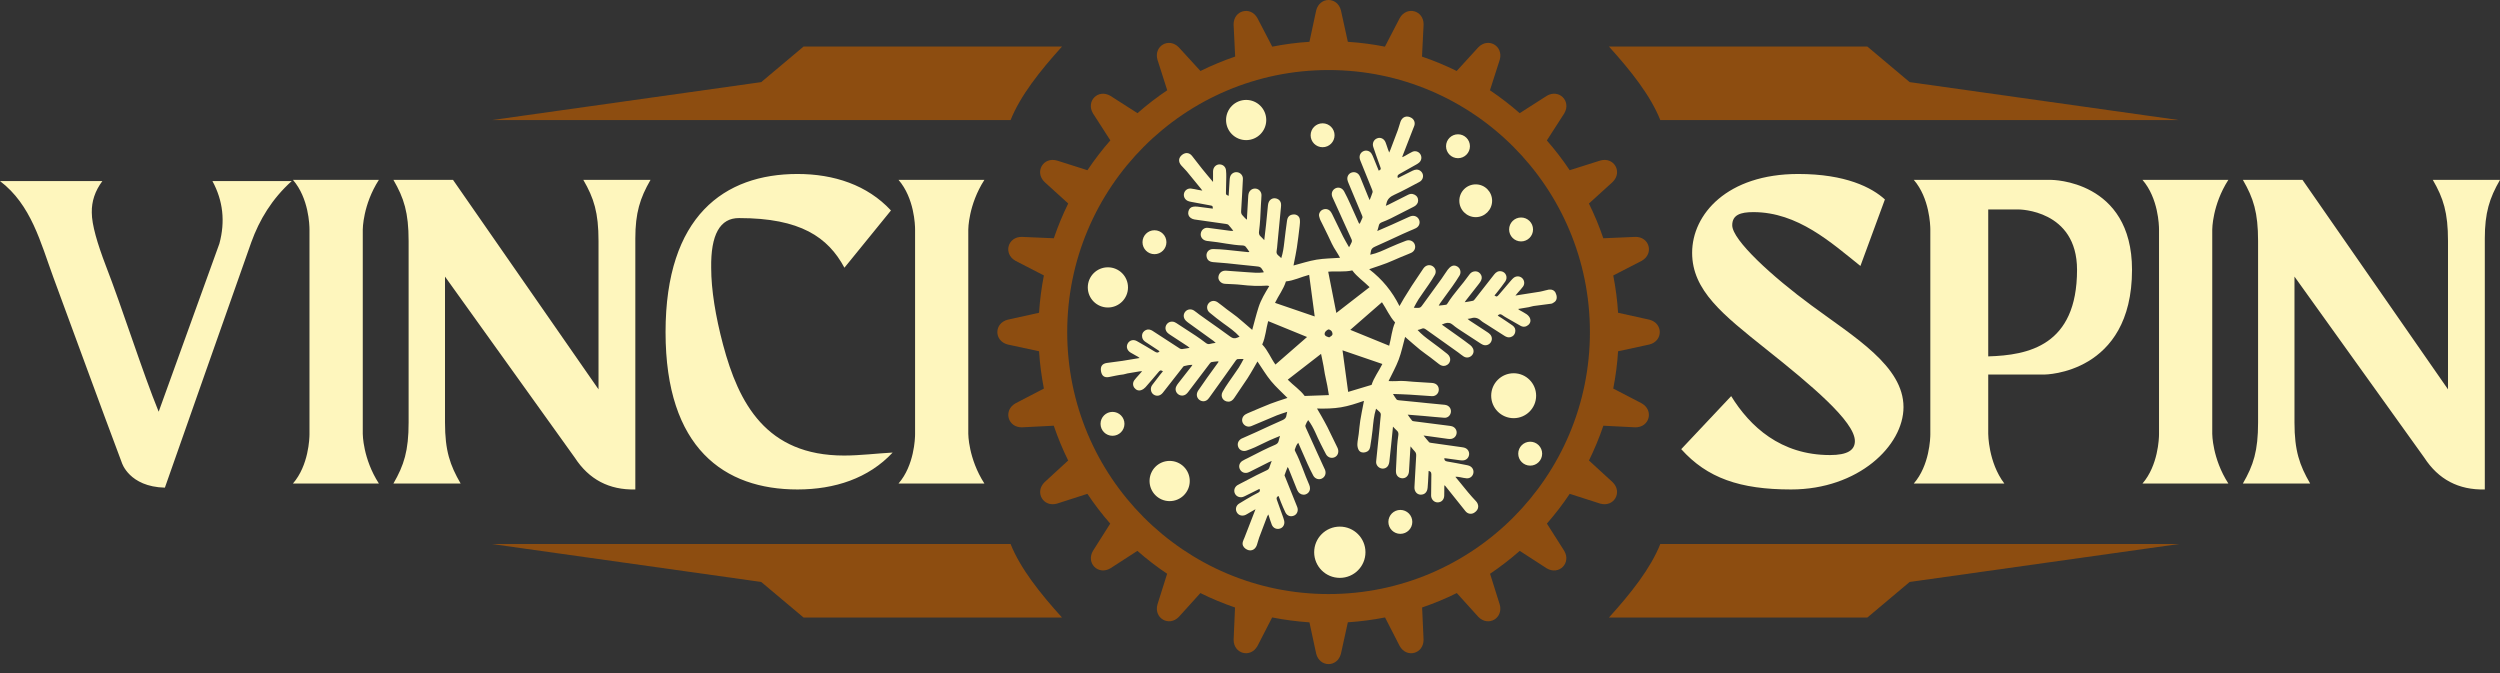 <svg width="130" height="35" viewBox="0 0 130 35" fill="none" xmlns="http://www.w3.org/2000/svg">
<rect x="0" y="0" width="130" height="35" fill="#333333" stroke="none"/>
<path d="M11.046 9.415C11.599 10.434 11.72 11.517 11.408 12.669L8.251 21.409C7.425 19.393 6.356 16.009 5.497 13.802C5.061 12.658 4.773 11.689 4.773 11.049C4.762 10.47 4.942 9.928 5.323 9.415H0C1.627 10.65 2.11 12.614 2.773 14.419C3.958 17.621 5.146 20.9 6.334 24.057C6.334 24.057 6.707 25.311 8.574 25.358C8.574 25.358 12.651 13.755 13.069 12.592C13.491 11.426 14.14 10.343 15.171 9.415H11.046ZM18.864 11.933C18.864 11.933 18.864 10.656 19.701 9.354H15.234C16.06 10.31 16.093 11.714 16.093 11.933V22.583C16.093 22.785 16.052 24.201 15.234 25.142H19.701C18.864 23.843 18.864 22.561 18.864 22.561V11.933ZM30.333 9.354C30.883 10.302 31.123 11.052 31.123 12.531V20.246L23.557 9.354H20.458C21.007 10.302 21.248 11.052 21.248 12.531V21.968C21.248 23.445 21.007 24.192 20.458 25.142H23.952C23.402 24.192 23.14 23.445 23.14 21.968V14.383L29.888 23.796C30.626 24.934 31.678 25.485 33.037 25.452V12.398C33.037 11.077 33.278 10.302 33.827 9.354H30.333ZM43.89 23.688C39.841 23.688 38.413 20.974 37.601 17.931C37.208 16.455 36.982 15.062 36.982 13.938C36.954 12.201 37.438 11.332 38.435 11.34C41.623 11.34 43.056 12.334 43.91 13.921L46.33 10.944C45.1 9.618 43.36 9.047 41.468 9.047C37.667 9.047 34.609 11.232 34.609 17.272C34.609 23.314 37.667 25.452 41.468 25.452C43.404 25.452 45.164 24.876 46.418 23.533C45.584 23.578 44.725 23.688 43.89 23.688ZM50.351 11.933C50.351 11.933 50.351 10.656 51.188 9.354H46.724C47.548 10.31 47.584 11.714 47.584 11.933V22.583C47.584 22.785 47.542 24.201 46.724 25.142H51.188C50.351 23.843 50.351 22.561 50.351 22.561V11.933Z" fill="#FEF6BD"/>
<path d="M94.192 15.879C92.165 14.389 90.076 12.484 90.076 11.714C90.076 11.166 90.518 11.03 91.176 11.03C93.485 11.03 95.222 12.617 96.742 13.83L98.015 10.371C97.336 9.751 95.974 9.047 93.51 9.047C89.814 9.047 87.991 11.141 87.991 13.146C87.991 15.109 89.596 16.366 91.836 18.155C94.176 20.016 96.454 21.924 96.454 22.935C96.454 23.4 96.082 23.663 95.159 23.663C92.585 23.663 90.988 22.165 90.021 20.598L87.424 23.356C88.767 24.854 90.471 25.452 93.137 25.452C96.631 25.452 98.982 23.179 98.982 21.171C98.982 19.033 96.432 17.535 94.192 15.879ZM106.664 9.354H99.518C100.336 10.299 100.374 11.714 100.377 11.911V22.583C100.377 22.785 100.336 24.201 99.518 25.142H104.225C103.388 24.037 103.388 22.561 103.388 22.561V19.476H106.316C106.316 19.476 110.865 19.454 110.865 14.029C110.865 9.354 106.664 9.354 106.664 9.354ZM103.388 18.532V10.892H104.973C104.973 10.892 108.006 10.897 108.006 14.029C108.006 17.983 105.462 18.471 103.388 18.532ZM115.037 11.933C115.037 11.933 115.037 10.656 115.874 9.354H111.41C112.233 10.31 112.269 11.714 112.269 11.933V22.583C112.269 22.785 112.225 24.201 111.41 25.142H115.874C115.037 23.843 115.037 22.561 115.037 22.561V11.933ZM126.506 9.354C127.055 10.302 127.296 11.052 127.296 12.531V20.246L119.73 9.354H116.63C117.18 10.302 117.42 11.052 117.42 12.531V21.968C117.42 23.445 117.18 24.192 116.63 25.142H120.127C119.578 24.192 119.313 23.445 119.313 21.968V14.383L126.061 23.796C126.798 24.934 127.851 25.485 129.21 25.452V12.398C129.21 11.077 129.45 10.302 130 9.354H126.506Z" fill="#FEF6BD"/>
<path fill-rule="evenodd" clip-rule="evenodd" d="M52.55 6.245H25.573L39.584 4.27L41.786 2.42H55.224C54.072 3.694 53.061 4.971 52.55 6.245Z" fill="#8D4D10"/>
<path fill-rule="evenodd" clip-rule="evenodd" d="M52.55 28.288H25.573L39.584 30.262L41.786 32.112H55.224C54.072 30.839 53.061 29.562 52.55 28.288Z" fill="#8D4D10"/>
<path fill-rule="evenodd" clip-rule="evenodd" d="M86.336 6.245H113.313L99.302 4.27L97.101 2.42H83.665C84.817 3.694 85.828 4.971 86.336 6.245Z" fill="#8D4D10"/>
<path fill-rule="evenodd" clip-rule="evenodd" d="M86.336 28.288H113.313L99.302 30.262L97.101 32.112H83.665C84.817 30.839 85.828 29.562 86.336 28.288Z" fill="#8D4D10"/>
<path d="M70.088 2.174C70.746 2.218 71.389 2.301 72.016 2.426L72.784 0.944C73.149 0.296 74.036 0.534 74.027 1.277L73.944 2.944C74.566 3.154 75.168 3.406 75.748 3.691L76.873 2.459C77.392 1.93 78.185 2.39 77.988 3.104L77.477 4.694C78.019 5.059 78.535 5.455 79.024 5.885L80.43 4.985C81.068 4.605 81.718 5.256 81.342 5.896L80.436 7.303C80.864 7.793 81.262 8.308 81.624 8.851L83.218 8.347C83.927 8.147 84.389 8.942 83.858 9.463L82.624 10.584C82.911 11.166 83.162 11.769 83.372 12.39L85.038 12.318C85.778 12.309 86.016 13.196 85.372 13.561L83.889 14.325C84.013 14.957 84.099 15.605 84.14 16.264L85.77 16.624C86.488 16.809 86.488 17.729 85.77 17.914L84.14 18.266C84.099 18.925 84.013 19.57 83.889 20.205L85.369 20.974C86.013 21.34 85.778 22.229 85.035 22.221L83.375 22.137C83.162 22.761 82.914 23.362 82.626 23.946L83.858 25.076C84.386 25.594 83.927 26.388 83.215 26.189L81.626 25.679C81.264 26.22 80.867 26.737 80.439 27.227L81.339 28.643C81.715 29.279 81.068 29.93 80.43 29.554L79.027 28.645C78.538 29.075 78.022 29.471 77.483 29.836L77.986 31.434C78.185 32.148 77.389 32.608 76.873 32.077L75.754 30.839C75.174 31.127 74.571 31.376 73.95 31.589L74.025 33.259C74.033 34.001 73.146 34.239 72.784 33.594L72.022 32.107C71.392 32.231 70.746 32.317 70.088 32.359L69.729 33.993C69.544 34.713 68.627 34.713 68.442 33.993L68.091 32.362C67.434 32.317 66.784 32.231 66.152 32.107L65.389 33.591C65.028 34.239 64.141 34.001 64.149 33.259L64.221 31.589C63.602 31.379 63 31.127 62.42 30.839L61.301 32.077C60.785 32.608 59.989 32.146 60.188 31.431L60.691 29.836C60.149 29.473 59.633 29.075 59.144 28.645L57.743 29.551C57.108 29.93 56.459 29.279 56.837 28.64L57.732 27.227C57.304 26.74 56.907 26.222 56.545 25.679L54.959 26.189C54.246 26.388 53.788 25.594 54.318 25.073L55.545 23.946C55.257 23.364 55.009 22.761 54.796 22.137L53.139 22.221C52.398 22.229 52.161 21.34 52.804 20.974L54.282 20.205C54.158 19.57 54.072 18.922 54.031 18.266L52.401 17.914C51.683 17.729 51.683 16.809 52.401 16.624L54.031 16.264C54.072 15.605 54.158 14.957 54.282 14.323L52.804 13.561C52.158 13.198 52.396 12.309 53.136 12.318L54.799 12.39C55.009 11.769 55.26 11.166 55.547 10.581L54.315 9.463C53.785 8.945 54.244 8.147 54.959 8.347L56.547 8.851C56.912 8.308 57.307 7.79 57.738 7.3L56.835 5.896C56.456 5.256 57.105 4.608 57.743 4.985L59.15 5.885C59.638 5.455 60.155 5.057 60.696 4.694L60.188 3.104C59.986 2.39 60.782 1.93 61.298 2.462L62.423 3.691C63.006 3.403 63.608 3.154 64.229 2.941L64.147 1.279C64.138 0.537 65.025 0.296 65.387 0.944L66.157 2.426C66.787 2.301 67.434 2.215 68.091 2.174L68.442 0.54C68.627 -0.18 69.544 -0.18 69.729 0.54L70.088 2.174ZM78.696 7.632C76.237 5.167 72.84 3.642 69.085 3.642C65.334 3.642 61.934 5.167 59.475 7.632C57.017 10.097 55.495 13.503 55.495 17.266C55.495 21.03 57.017 24.436 59.475 26.901C61.934 29.365 65.334 30.891 69.085 30.891C72.84 30.891 76.237 29.365 78.696 26.901C81.154 24.436 82.676 21.03 82.676 17.266C82.676 13.503 81.154 10.097 78.696 7.632Z" fill="#8D4D10"/>
<path d="M69.118 17.544C69.296 17.439 69.317 17.4 69.268 17.262C69.244 17.194 69.117 17.105 69.059 17.137C68.992 17.174 68.912 17.236 68.891 17.303C68.853 17.43 68.92 17.488 69.118 17.544ZM76.738 9.587C77.209 9.587 77.59 9.968 77.59 10.44C77.59 10.911 77.209 11.292 76.738 11.292C76.266 11.292 75.885 10.911 75.885 10.44C75.885 9.968 76.266 9.587 76.738 9.587ZM60.032 11.973C60.376 11.973 60.654 12.251 60.654 12.595C60.654 12.939 60.376 13.217 60.032 13.217C59.688 13.217 59.41 12.939 59.41 12.595C59.41 12.251 59.688 11.973 60.032 11.973ZM57.85 21.418C58.194 21.418 58.472 21.696 58.472 22.039C58.472 22.383 58.194 22.661 57.85 22.661C57.506 22.661 57.228 22.383 57.228 22.039C57.228 21.696 57.506 21.418 57.85 21.418ZM75.816 6.983C76.159 6.983 76.437 7.261 76.437 7.605C76.437 7.948 76.159 8.226 75.816 8.226C75.472 8.226 75.194 7.948 75.194 7.605C75.194 7.261 75.472 6.983 75.816 6.983ZM79.571 22.969C79.914 22.969 80.192 23.247 80.192 23.591C80.192 23.935 79.914 24.213 79.571 24.213C79.227 24.213 78.948 23.935 78.948 23.591C78.948 23.247 79.227 22.969 79.571 22.969ZM78.711 19.409C79.356 19.409 79.879 19.931 79.879 20.577C79.879 21.223 79.356 21.745 78.711 21.745C78.065 21.745 77.542 21.223 77.542 20.577C77.542 19.931 78.065 19.409 78.711 19.409ZM64.8 5.196C65.378 5.196 65.845 5.663 65.845 6.241C65.845 6.819 65.378 7.286 64.8 7.286C64.222 7.286 63.755 6.819 63.755 6.241C63.755 5.663 64.222 5.196 64.8 5.196ZM69.671 27.384C70.407 27.384 71.004 27.98 71.004 28.716C71.004 29.453 70.407 30.049 69.671 30.049C68.934 30.049 68.337 29.453 68.337 28.716C68.337 27.98 68.934 27.384 69.671 27.384ZM79.096 11.31C79.44 11.31 79.718 11.588 79.718 11.932C79.718 12.276 79.44 12.554 79.096 12.554C78.752 12.554 78.474 12.276 78.474 11.932C78.474 11.588 78.752 11.31 79.096 11.31ZM72.818 26.516C73.162 26.516 73.44 26.794 73.44 27.138C73.44 27.482 73.162 27.76 72.818 27.76C72.474 27.76 72.196 27.482 72.196 27.138C72.196 26.794 72.474 26.516 72.818 26.516ZM68.775 6.412C69.119 6.412 69.397 6.69 69.397 7.033C69.397 7.377 69.119 7.655 68.775 7.655C68.431 7.655 68.153 7.377 68.153 7.033C68.153 6.69 68.431 6.412 68.775 6.412ZM57.611 13.9C58.188 13.9 58.656 14.367 58.656 14.945C58.656 15.523 58.188 15.99 57.611 15.99C57.033 15.99 56.565 15.523 56.565 14.945C56.565 14.367 57.033 13.9 57.611 13.9ZM60.822 23.967C61.4 23.967 61.867 24.434 61.867 25.012C61.867 25.59 61.4 26.058 60.822 26.058C60.244 26.058 59.777 25.59 59.777 25.012C59.777 24.434 60.244 23.967 60.822 23.967ZM72.545 16.767C72.255 16.451 72.096 16.061 71.862 15.716C71.31 16.197 70.761 16.675 70.215 17.152C70.89 17.427 71.562 17.702 72.237 17.977C72.35 17.572 72.37 17.156 72.545 16.767ZM67.843 20.59C68.275 20.574 68.688 20.559 69.102 20.545C69.075 20.381 69.051 20.216 69.019 20.053C68.979 19.845 68.93 19.639 68.889 19.431C68.863 19.3 68.848 19.167 68.824 19.035C68.799 18.898 68.769 18.761 68.742 18.624C68.726 18.55 68.711 18.477 68.695 18.401C68.108 18.855 67.537 19.298 66.963 19.743C67.259 20.044 67.612 20.273 67.843 20.59ZM65.945 16.698C65.83 17.103 65.812 17.525 65.636 17.912C65.931 18.218 66.078 18.62 66.323 18.957C66.878 18.473 67.421 18 67.967 17.524C67.292 17.249 66.627 16.977 65.945 16.698ZM68.076 14.292C67.657 14.399 67.284 14.593 66.868 14.634C66.743 15.042 66.479 15.372 66.301 15.749C66.99 15.986 67.674 16.22 68.365 16.456C68.268 15.734 68.173 15.016 68.076 14.292ZM71.883 18.927C71.187 18.689 70.501 18.454 69.811 18.217C69.909 18.944 70.007 19.658 70.104 20.379C70.509 20.258 70.909 20.137 71.323 20.013C71.439 19.639 71.694 19.311 71.883 18.927ZM71.219 14.932C70.919 14.631 70.563 14.396 70.319 14.061C69.899 14.158 69.483 14.089 69.067 14.129C69.208 14.845 69.347 15.555 69.489 16.273C70.073 15.82 70.644 15.378 71.219 14.932ZM74.288 24.487C74.278 24.688 74.269 24.877 74.258 25.067C74.252 25.167 74.246 25.269 74.236 25.369C74.213 25.599 74.073 25.731 73.864 25.722C73.677 25.714 73.541 25.549 73.551 25.331C73.578 24.793 73.608 24.254 73.641 23.715C73.647 23.62 73.636 23.54 73.565 23.469C73.495 23.399 73.436 23.317 73.348 23.211C73.34 23.312 73.335 23.375 73.331 23.439C73.31 23.798 73.293 24.158 73.267 24.517C73.252 24.738 73.103 24.88 72.914 24.87C72.751 24.861 72.626 24.757 72.596 24.595C72.586 24.535 72.588 24.472 72.591 24.41C72.61 24.006 72.627 23.601 72.651 23.197C72.662 23.012 72.686 22.828 72.712 22.644C72.726 22.543 72.719 22.458 72.634 22.387C72.572 22.335 72.52 22.272 72.435 22.185C72.399 22.546 72.368 22.862 72.335 23.179C72.306 23.459 72.278 23.739 72.245 24.018C72.238 24.078 72.22 24.14 72.192 24.194C72.119 24.333 71.967 24.395 71.819 24.356C71.666 24.316 71.557 24.178 71.558 24.023C71.559 23.989 71.564 23.955 71.567 23.922C71.624 23.362 71.683 22.803 71.739 22.244C71.76 22.031 71.773 21.817 71.799 21.605C71.81 21.523 71.793 21.465 71.731 21.413C71.671 21.363 71.616 21.308 71.555 21.251C71.437 21.622 71.411 21.992 71.373 22.361C71.343 22.657 71.295 22.952 71.248 23.246C71.224 23.392 71.133 23.488 70.985 23.521C70.845 23.553 70.715 23.516 70.647 23.392C70.599 23.304 70.579 23.188 70.584 23.087C70.592 22.914 70.632 22.742 70.653 22.569C70.681 22.34 70.696 22.11 70.732 21.882C70.778 21.588 70.84 21.296 70.895 21.003C70.903 20.96 70.912 20.917 70.926 20.844C70.522 20.982 70.137 21.113 69.735 21.179C69.33 21.246 68.922 21.254 68.485 21.244C68.569 21.388 68.64 21.506 68.708 21.627C68.814 21.818 68.924 22.008 69.023 22.204C69.194 22.546 69.359 22.89 69.525 23.234C69.545 23.275 69.566 23.316 69.577 23.359C69.627 23.544 69.549 23.715 69.39 23.781C69.228 23.847 69.047 23.788 68.954 23.624C68.858 23.452 68.776 23.273 68.684 23.099C68.467 22.687 68.326 22.235 68.025 21.844C67.965 21.931 67.914 22.022 67.882 22.118C67.869 22.158 67.893 22.216 67.913 22.26C68.108 22.696 68.306 23.131 68.504 23.566C68.619 23.817 68.734 24.067 68.848 24.317C68.865 24.353 68.885 24.387 68.899 24.424C68.974 24.614 68.906 24.802 68.736 24.885C68.578 24.962 68.382 24.901 68.288 24.728C68.182 24.53 68.084 24.327 67.991 24.122C67.829 23.764 67.674 23.402 67.508 23.024C67.405 23.136 67.37 23.258 67.33 23.376C67.32 23.406 67.342 23.452 67.36 23.486C67.649 24.042 67.825 24.645 68.081 25.214C68.108 25.273 68.122 25.344 68.12 25.408C68.114 25.558 68.011 25.676 67.871 25.714C67.743 25.749 67.596 25.697 67.513 25.58C67.48 25.535 67.454 25.484 67.433 25.432C67.288 25.072 67.145 24.712 67 24.351C66.995 24.337 66.983 24.325 66.957 24.285C66.898 24.437 66.844 24.568 66.799 24.702C66.79 24.728 66.813 24.766 66.826 24.797C67.035 25.319 67.246 25.84 67.455 26.362C67.527 26.54 67.456 26.735 67.297 26.808C67.121 26.89 66.93 26.829 66.84 26.645C66.755 26.474 66.685 26.295 66.611 26.119C66.567 26.011 66.527 25.901 66.485 25.79C66.379 25.836 66.364 25.903 66.4 25.998C66.515 26.309 66.625 26.622 66.736 26.935C66.753 26.982 66.768 27.031 66.778 27.08C66.817 27.267 66.726 27.433 66.561 27.485C66.38 27.541 66.205 27.464 66.132 27.282C66.073 27.137 66.032 26.984 65.982 26.835C65.975 26.814 65.967 26.793 65.951 26.751C65.926 26.794 65.905 26.823 65.893 26.854C65.752 27.223 65.611 27.59 65.475 27.96C65.428 28.087 65.401 28.22 65.356 28.347C65.259 28.623 64.994 28.703 64.76 28.528C64.641 28.439 64.588 28.319 64.628 28.172C64.648 28.096 64.686 28.026 64.715 27.952C64.9 27.475 65.085 26.998 65.287 26.479C65.167 26.548 65.081 26.596 64.996 26.645C64.923 26.687 64.852 26.734 64.777 26.771C64.6 26.856 64.408 26.803 64.318 26.648C64.225 26.491 64.265 26.294 64.431 26.188C64.664 26.04 64.905 25.906 65.144 25.768C65.237 25.715 65.332 25.665 65.428 25.618C65.516 25.575 65.535 25.514 65.493 25.421C65.256 25.539 65.02 25.657 64.785 25.773C64.734 25.798 64.684 25.825 64.631 25.841C64.463 25.892 64.287 25.816 64.216 25.666C64.143 25.511 64.192 25.336 64.339 25.234C64.381 25.206 64.428 25.184 64.472 25.161C64.767 25.008 65.06 24.853 65.356 24.702C65.526 24.615 65.699 24.532 65.873 24.453C65.939 24.422 65.983 24.384 66.006 24.313C66.039 24.206 66.081 24.102 66.13 23.968C66.064 23.997 66.02 24.013 65.979 24.034C65.652 24.198 65.326 24.363 64.999 24.527C64.963 24.544 64.928 24.563 64.891 24.574C64.71 24.628 64.549 24.556 64.469 24.389C64.398 24.239 64.451 24.062 64.605 23.965C64.69 23.911 64.784 23.87 64.874 23.825C65.13 23.695 65.384 23.561 65.642 23.435C65.859 23.329 66.078 23.226 66.301 23.132C66.401 23.088 66.471 23.033 66.493 22.921C66.508 22.845 66.533 22.771 66.562 22.669C66.365 22.751 66.189 22.819 66.017 22.897C65.762 23.014 65.511 23.143 65.256 23.26C65.118 23.323 64.974 23.375 64.832 23.427C64.656 23.491 64.473 23.423 64.4 23.271C64.316 23.096 64.379 22.909 64.556 22.81C64.596 22.788 64.638 22.773 64.68 22.755C64.895 22.659 65.112 22.565 65.327 22.467C65.782 22.259 66.234 22.044 66.693 21.845C66.816 21.791 66.885 21.721 66.897 21.59C66.902 21.541 66.918 21.492 66.935 21.415C66.744 21.48 66.567 21.529 66.398 21.598C65.956 21.779 65.518 21.969 65.077 22.154C64.918 22.22 64.755 22.173 64.656 22.041C64.536 21.88 64.583 21.657 64.765 21.548C64.832 21.508 64.906 21.478 64.979 21.447C65.341 21.294 65.701 21.136 66.067 20.993C66.329 20.891 66.598 20.81 66.864 20.72C66.891 20.711 66.917 20.702 66.948 20.692C66.659 20.398 66.351 20.127 66.094 19.815C65.835 19.501 65.627 19.146 65.388 18.796C65.322 18.911 65.255 19.031 65.185 19.15C65.082 19.324 64.983 19.501 64.872 19.67C64.646 20.013 64.413 20.352 64.183 20.692C64.107 20.805 64.012 20.89 63.867 20.886C63.6 20.879 63.444 20.618 63.573 20.379C63.667 20.206 63.778 20.042 63.888 19.879C64.062 19.622 64.246 19.373 64.417 19.115C64.507 18.98 64.577 18.832 64.668 18.668C64.553 18.669 64.456 18.664 64.359 18.673C64.327 18.676 64.289 18.708 64.268 18.737C64.061 19.024 63.856 19.314 63.651 19.604C63.576 19.709 63.501 19.815 63.425 19.92C63.258 20.153 63.091 20.387 62.923 20.62C62.883 20.674 62.846 20.732 62.797 20.777C62.675 20.888 62.507 20.894 62.377 20.8C62.253 20.712 62.204 20.558 62.256 20.41C62.269 20.374 62.286 20.337 62.309 20.305C62.459 20.087 62.608 19.869 62.762 19.653C62.961 19.375 63.163 19.099 63.363 18.821C63.357 18.81 63.351 18.799 63.346 18.787C63.231 18.8 63.115 18.806 63.003 18.827C62.966 18.834 62.93 18.875 62.904 18.909C62.533 19.397 62.163 19.887 61.791 20.376C61.758 20.42 61.72 20.464 61.676 20.498C61.553 20.594 61.39 20.593 61.268 20.502C61.146 20.411 61.098 20.256 61.157 20.111C61.184 20.045 61.227 19.983 61.272 19.926C61.499 19.632 61.73 19.34 61.959 19.047C61.972 19.03 61.983 19.01 62.007 18.972C61.846 18.972 61.706 19.002 61.569 19.037C61.537 19.045 61.512 19.089 61.488 19.119C61.148 19.554 60.809 19.99 60.467 20.423C60.331 20.595 60.134 20.624 59.975 20.508C59.843 20.411 59.788 20.181 59.924 20.009C60.06 19.836 60.191 19.66 60.325 19.486C60.372 19.424 60.423 19.365 60.474 19.304C60.334 19.223 60.311 19.268 60.227 19.366C60.007 19.623 59.791 19.883 59.566 20.135C59.509 20.199 59.429 20.255 59.349 20.284C59.208 20.334 59.082 20.288 58.989 20.169C58.901 20.054 58.895 19.9 58.983 19.774C59.044 19.687 59.121 19.61 59.191 19.529C59.249 19.462 59.309 19.396 59.392 19.302C59.328 19.306 59.299 19.305 59.27 19.309C59.055 19.345 58.839 19.379 58.625 19.418C58.553 19.43 58.484 19.463 58.413 19.471C58.161 19.497 57.917 19.558 57.669 19.605C57.43 19.651 57.294 19.548 57.253 19.308C57.211 19.06 57.31 18.911 57.552 18.874C57.824 18.833 58.098 18.805 58.37 18.764C58.658 18.721 58.945 18.67 59.26 18.617C59.182 18.548 59.107 18.515 59.037 18.475C58.954 18.427 58.868 18.384 58.787 18.333C58.609 18.221 58.551 18.035 58.638 17.869C58.729 17.696 58.929 17.632 59.118 17.737C59.433 17.912 59.741 18.099 60.05 18.285C60.135 18.335 60.209 18.369 60.297 18.266C60.266 18.244 60.238 18.222 60.209 18.203C59.993 18.06 59.775 17.919 59.56 17.775C59.478 17.72 59.417 17.65 59.395 17.549C59.367 17.415 59.399 17.301 59.503 17.214C59.606 17.128 59.727 17.11 59.852 17.161C59.903 17.181 59.95 17.215 59.997 17.246C60.446 17.537 60.893 17.83 61.343 18.12C61.377 18.142 61.427 18.156 61.467 18.152C61.589 18.138 61.71 18.114 61.861 18.089C61.813 18.049 61.788 18.024 61.759 18.006C61.457 17.808 61.155 17.611 60.853 17.413C60.802 17.38 60.75 17.344 60.707 17.3C60.586 17.177 60.572 17.004 60.666 16.869C60.757 16.736 60.934 16.687 61.087 16.755C61.143 16.78 61.195 16.816 61.247 16.85C61.558 17.052 61.871 17.253 62.181 17.459C62.354 17.575 62.523 17.697 62.688 17.823C62.765 17.881 62.834 17.915 62.934 17.88C63.011 17.853 63.097 17.85 63.217 17.83C63.157 17.776 63.128 17.745 63.095 17.722C62.666 17.412 62.236 17.103 61.806 16.793C61.757 16.757 61.707 16.718 61.663 16.674C61.531 16.541 61.518 16.353 61.628 16.215C61.736 16.079 61.927 16.047 62.085 16.146C62.179 16.207 62.264 16.282 62.355 16.349C62.483 16.442 62.611 16.532 62.74 16.624C63.153 16.917 63.571 17.204 63.977 17.507C64.097 17.596 64.203 17.616 64.332 17.561C64.372 17.544 64.412 17.526 64.459 17.506C64.211 17.233 63.915 17.03 63.623 16.82C63.376 16.643 63.139 16.453 62.904 16.26C62.748 16.131 62.728 15.922 62.843 15.777C62.956 15.635 63.15 15.603 63.314 15.716C63.48 15.832 63.635 15.964 63.796 16.086C63.971 16.219 64.154 16.341 64.325 16.479C64.56 16.671 64.787 16.873 65.018 17.071C65.051 17.099 65.084 17.128 65.115 17.155C65.226 16.756 65.322 16.36 65.446 15.973C65.571 15.586 65.782 15.238 66.001 14.876C65.956 14.866 65.921 14.85 65.887 14.852C65.437 14.884 64.99 14.864 64.541 14.81C64.274 14.778 64.003 14.777 63.734 14.761C63.689 14.758 63.644 14.754 63.601 14.741C63.454 14.695 63.345 14.548 63.356 14.415C63.37 14.237 63.489 14.104 63.658 14.079C63.686 14.075 63.715 14.073 63.743 14.075C64.124 14.101 64.505 14.126 64.886 14.157C65.16 14.179 65.434 14.202 65.708 14.164C65.709 14.151 65.713 14.138 65.709 14.131C65.551 13.863 65.55 13.87 65.24 13.84C64.759 13.795 64.278 13.738 63.797 13.689C63.556 13.665 63.315 13.652 63.074 13.63C62.922 13.617 62.803 13.55 62.755 13.397C62.679 13.161 62.833 12.947 63.086 12.95C63.305 12.952 63.525 12.969 63.743 12.989C64.129 13.026 64.514 13.07 64.9 13.111C64.916 13.112 64.932 13.106 64.97 13.1C64.9 13.001 64.842 12.908 64.772 12.825C64.743 12.792 64.686 12.767 64.641 12.765C64.037 12.746 63.45 12.593 62.85 12.539C62.8 12.535 62.749 12.529 62.7 12.515C62.52 12.467 62.413 12.308 62.441 12.136C62.472 11.952 62.623 11.826 62.815 11.848C63.184 11.892 63.551 11.945 63.919 11.995C63.984 12.004 64.049 12.016 64.131 11.999C64.048 11.897 63.97 11.79 63.88 11.694C63.85 11.663 63.791 11.651 63.743 11.644C63.203 11.567 62.662 11.494 62.122 11.414C62.052 11.404 61.979 11.376 61.921 11.336C61.804 11.254 61.764 11.132 61.797 10.993C61.828 10.862 61.909 10.771 62.046 10.749C62.117 10.738 62.192 10.736 62.264 10.745C62.531 10.776 62.799 10.814 63.066 10.849C63.062 10.705 63.062 10.705 62.928 10.68C62.596 10.618 62.264 10.558 61.932 10.495C61.877 10.485 61.821 10.472 61.77 10.45C61.615 10.383 61.533 10.222 61.568 10.063C61.605 9.899 61.755 9.786 61.932 9.805C62.06 9.819 62.186 9.851 62.313 9.875C62.373 9.886 62.432 9.895 62.521 9.911C62.485 9.862 62.469 9.835 62.449 9.812C62.204 9.51 61.96 9.208 61.711 8.91C61.621 8.802 61.517 8.707 61.424 8.601C61.254 8.404 61.282 8.184 61.491 8.035C61.661 7.915 61.85 7.938 61.985 8.106C62.161 8.325 62.328 8.552 62.504 8.771C62.682 8.994 62.868 9.211 63.078 9.462C63.078 9.271 63.077 9.118 63.078 8.965C63.078 8.92 63.078 8.874 63.087 8.831C63.121 8.662 63.259 8.547 63.419 8.549C63.592 8.552 63.731 8.671 63.752 8.848C63.767 8.971 63.767 9.096 63.766 9.219C63.763 9.477 63.756 9.736 63.75 9.995C63.747 10.126 63.746 10.126 63.89 10.182C63.906 9.917 63.922 9.655 63.939 9.392C63.943 9.33 63.947 9.267 63.962 9.208C64.007 9.038 64.163 8.933 64.332 8.955C64.507 8.977 64.639 9.128 64.631 9.306C64.603 9.862 64.575 10.418 64.539 10.974C64.533 11.067 64.549 11.134 64.612 11.2C64.684 11.275 64.746 11.359 64.842 11.425C64.843 11.371 64.843 11.317 64.846 11.263C64.866 10.915 64.886 10.567 64.907 10.219C64.91 10.168 64.915 10.117 64.928 10.069C64.974 9.891 65.135 9.783 65.31 9.809C65.473 9.833 65.601 9.982 65.597 10.155C65.594 10.307 65.578 10.458 65.57 10.61C65.557 10.862 65.549 11.115 65.532 11.368C65.518 11.586 65.5 11.806 65.471 12.023C65.456 12.132 65.466 12.22 65.554 12.295C65.612 12.345 65.662 12.406 65.741 12.487C65.774 12.202 65.806 11.949 65.833 11.696C65.869 11.355 65.899 11.014 65.934 10.672C65.94 10.617 65.953 10.56 65.975 10.51C66.034 10.372 66.174 10.293 66.313 10.312C66.473 10.333 66.587 10.434 66.612 10.589C66.621 10.648 66.615 10.712 66.61 10.773C66.549 11.417 66.486 12.06 66.424 12.704C66.413 12.816 66.409 12.929 66.386 13.039C66.363 13.148 66.395 13.224 66.479 13.289C66.528 13.326 66.57 13.371 66.626 13.421C66.714 13.147 66.752 12.877 66.782 12.605C66.824 12.23 66.873 11.857 66.924 11.484C66.954 11.271 67.053 11.175 67.244 11.152C67.411 11.133 67.566 11.234 67.59 11.401C67.607 11.516 67.596 11.636 67.582 11.752C67.538 12.132 67.492 12.512 67.435 12.89C67.397 13.145 67.34 13.398 67.292 13.652C67.281 13.705 67.271 13.758 67.262 13.806C67.667 13.7 68.057 13.569 68.458 13.503C68.858 13.437 69.269 13.435 69.682 13.405C69.618 13.294 69.559 13.179 69.487 13.073C69.312 12.815 69.188 12.532 69.057 12.251C68.929 11.976 68.787 11.708 68.655 11.435C68.628 11.38 68.617 11.318 68.599 11.259C68.556 11.117 68.652 10.962 68.769 10.908C68.921 10.837 69.081 10.868 69.184 10.993C69.219 11.036 69.247 11.086 69.272 11.136C69.462 11.525 69.648 11.916 69.842 12.303C69.932 12.483 70.038 12.655 70.151 12.857C70.208 12.748 70.258 12.667 70.293 12.58C70.307 12.544 70.301 12.491 70.285 12.455C70.144 12.137 69.998 11.82 69.853 11.503C69.795 11.375 69.738 11.246 69.68 11.118C69.549 10.832 69.418 10.546 69.289 10.258C69.214 10.092 69.258 9.92 69.394 9.822C69.563 9.701 69.786 9.752 69.895 9.953C70.005 10.155 70.103 10.364 70.199 10.574C70.356 10.916 70.507 11.261 70.661 11.605C70.665 11.614 70.679 11.617 70.707 11.636C70.754 11.531 70.806 11.429 70.847 11.322C70.858 11.292 70.844 11.246 70.83 11.213C70.594 10.647 70.356 10.082 70.121 9.517C70.097 9.46 70.075 9.401 70.065 9.341C70.041 9.185 70.121 9.04 70.258 8.982C70.404 8.92 70.57 8.961 70.666 9.091C70.696 9.131 70.718 9.178 70.737 9.224C70.874 9.557 71.008 9.891 71.144 10.225C71.164 10.274 71.187 10.324 71.222 10.405C71.281 10.251 71.335 10.129 71.373 10.002C71.385 9.96 71.365 9.902 71.347 9.857C71.146 9.356 70.942 8.856 70.74 8.356C70.723 8.314 70.709 8.27 70.703 8.226C70.678 8.065 70.762 7.918 70.908 7.857C71.052 7.798 71.22 7.844 71.312 7.979C71.356 8.043 71.386 8.117 71.416 8.19C71.51 8.418 71.602 8.647 71.695 8.876C71.812 8.808 71.818 8.805 71.778 8.688C71.71 8.486 71.633 8.287 71.562 8.085C71.509 7.937 71.457 7.788 71.409 7.639C71.348 7.45 71.434 7.262 71.611 7.193C71.784 7.124 71.97 7.209 72.048 7.4C72.094 7.514 72.128 7.634 72.169 7.75C72.187 7.803 72.208 7.854 72.238 7.932C72.268 7.864 72.288 7.822 72.305 7.777C72.433 7.441 72.563 7.105 72.687 6.766C72.739 6.624 72.774 6.475 72.824 6.332C72.915 6.071 73.156 5.986 73.393 6.128C73.531 6.21 73.594 6.364 73.55 6.52C73.535 6.574 73.51 6.625 73.489 6.678C73.3 7.165 73.11 7.653 72.921 8.14C72.92 8.145 72.923 8.151 72.928 8.173C72.978 8.147 73.025 8.125 73.071 8.099C73.194 8.031 73.312 7.954 73.439 7.895C73.593 7.823 73.765 7.878 73.855 8.014C73.945 8.151 73.927 8.33 73.804 8.446C73.759 8.488 73.705 8.521 73.652 8.552C73.363 8.716 73.075 8.881 72.783 9.04C72.694 9.088 72.641 9.141 72.689 9.259C72.74 9.233 72.788 9.209 72.837 9.184C73.043 9.081 73.248 8.974 73.456 8.875C73.594 8.809 73.736 8.788 73.87 8.892C74.025 9.014 74.043 9.24 73.907 9.386C73.877 9.418 73.84 9.446 73.8 9.466C73.371 9.69 72.948 9.928 72.508 10.127C72.289 10.225 72.141 10.348 72.095 10.584C72.088 10.616 72.077 10.648 72.061 10.703C72.118 10.679 72.157 10.665 72.194 10.646C72.521 10.482 72.846 10.315 73.174 10.151C73.258 10.109 73.343 10.066 73.447 10.086C73.589 10.114 73.702 10.204 73.733 10.339C73.765 10.479 73.722 10.596 73.612 10.686C73.573 10.718 73.528 10.742 73.483 10.765C73.097 10.962 72.712 11.162 72.324 11.355C72.174 11.43 72.017 11.494 71.86 11.556C71.776 11.589 71.716 11.634 71.698 11.73C71.681 11.816 71.651 11.899 71.618 12.013C71.884 11.898 72.12 11.797 72.354 11.693C72.662 11.555 72.968 11.414 73.276 11.275C73.306 11.262 73.338 11.248 73.37 11.239C73.549 11.188 73.721 11.265 73.791 11.427C73.861 11.587 73.799 11.771 73.635 11.86C73.537 11.914 73.429 11.95 73.326 11.996C73.197 12.052 73.068 12.108 72.941 12.166C72.46 12.387 71.982 12.613 71.499 12.826C71.372 12.882 71.293 12.952 71.282 13.092C71.278 13.14 71.265 13.188 71.254 13.246C71.617 13.17 71.934 13.015 72.256 12.87C72.537 12.743 72.825 12.629 73.113 12.518C73.3 12.447 73.498 12.534 73.564 12.703C73.633 12.882 73.558 13.069 73.372 13.152C73.193 13.232 73.008 13.3 72.827 13.376C72.589 13.476 72.354 13.587 72.113 13.68C71.868 13.775 71.615 13.855 71.366 13.941C71.32 13.957 71.275 13.973 71.197 14C71.878 14.522 72.391 15.147 72.773 15.916C72.86 15.765 72.927 15.64 73.002 15.518C73.136 15.298 73.272 15.077 73.413 14.861C73.598 14.578 73.788 14.299 73.977 14.018C74.002 13.981 74.026 13.942 74.057 13.909C74.179 13.777 74.359 13.751 74.501 13.844C74.648 13.94 74.703 14.128 74.612 14.291C74.517 14.463 74.408 14.628 74.297 14.791C74.124 15.048 73.939 15.297 73.769 15.555C73.677 15.694 73.604 15.846 73.518 16C73.552 16.004 73.568 16.007 73.585 16.007C73.865 16.02 73.86 16.016 74.022 15.788C74.333 15.353 74.653 14.924 74.965 14.49C75.074 14.339 75.168 14.177 75.279 14.029C75.335 13.955 75.406 13.882 75.486 13.84C75.613 13.775 75.763 13.819 75.857 13.92C75.952 14.023 75.977 14.195 75.895 14.329C75.778 14.521 75.652 14.708 75.522 14.892C75.31 15.19 75.092 15.484 74.877 15.781C74.859 15.806 74.845 15.836 74.813 15.892C74.96 15.875 75.081 15.867 75.199 15.846C75.23 15.84 75.259 15.797 75.279 15.764C75.606 15.242 76.04 14.801 76.392 14.298C76.454 14.208 76.531 14.137 76.646 14.116C76.774 14.093 76.881 14.127 76.966 14.223C77.055 14.325 77.076 14.446 77.023 14.57C76.995 14.636 76.951 14.697 76.906 14.755C76.679 15.049 76.448 15.34 76.219 15.633C76.206 15.649 76.197 15.667 76.166 15.715C76.329 15.688 76.461 15.671 76.59 15.641C76.628 15.633 76.663 15.593 76.69 15.559C77.028 15.13 77.365 14.701 77.7 14.269C77.795 14.147 77.911 14.081 78.065 14.107C78.305 14.146 78.419 14.421 78.277 14.633C78.148 14.824 78.001 15.003 77.86 15.186C77.813 15.247 77.762 15.305 77.712 15.366C77.832 15.439 77.844 15.439 77.945 15.321C78.158 15.074 78.369 14.824 78.581 14.576C78.618 14.534 78.656 14.491 78.699 14.455C78.835 14.342 79.021 14.344 79.147 14.457C79.271 14.568 79.299 14.761 79.198 14.902C79.12 15.012 79.023 15.108 78.934 15.211C78.896 15.256 78.859 15.301 78.801 15.37C78.909 15.352 78.983 15.339 79.058 15.327C79.397 15.274 79.737 15.223 80.076 15.168C80.169 15.152 80.262 15.124 80.355 15.102C80.415 15.088 80.474 15.069 80.535 15.06C80.693 15.038 80.828 15.097 80.891 15.228C80.965 15.38 80.98 15.559 80.872 15.672C80.828 15.719 80.764 15.748 80.708 15.782C80.694 15.79 80.675 15.79 80.658 15.793C80.353 15.832 80.047 15.87 79.743 15.913C79.66 15.925 79.581 15.958 79.498 15.973C79.316 16.006 79.133 16.034 78.943 16.066C78.964 16.084 78.988 16.11 79.017 16.127C79.139 16.199 79.268 16.259 79.382 16.339C79.453 16.389 79.521 16.46 79.554 16.536C79.613 16.671 79.583 16.807 79.465 16.903C79.346 17.001 79.207 17.018 79.071 16.943C78.829 16.81 78.591 16.671 78.352 16.532C78.269 16.484 78.187 16.434 78.11 16.378C78.027 16.319 77.958 16.325 77.881 16.414C77.951 16.458 78.018 16.498 78.082 16.54C78.274 16.669 78.469 16.794 78.656 16.928C78.77 17.01 78.82 17.127 78.791 17.27C78.765 17.404 78.681 17.491 78.553 17.53C78.43 17.567 78.323 17.523 78.219 17.455C77.922 17.262 77.621 17.073 77.322 16.882C77.213 16.812 77.096 16.75 77.001 16.665C76.847 16.527 76.684 16.487 76.49 16.552C76.444 16.567 76.393 16.569 76.314 16.582C76.364 16.623 76.39 16.649 76.419 16.668C76.725 16.869 77.032 17.068 77.338 17.269C77.39 17.303 77.441 17.34 77.483 17.385C77.596 17.505 77.607 17.673 77.517 17.805C77.429 17.935 77.265 17.989 77.114 17.929C77.047 17.902 76.986 17.859 76.925 17.819C76.622 17.623 76.319 17.428 76.019 17.228C75.859 17.122 75.695 17.02 75.552 16.894C75.421 16.779 75.288 16.765 75.135 16.814C75.089 16.828 75.045 16.85 74.974 16.879C75.267 17.087 75.542 17.281 75.816 17.477C76.031 17.631 76.246 17.785 76.455 17.947C76.514 17.993 76.568 18.06 76.598 18.129C76.659 18.274 76.616 18.419 76.504 18.511C76.39 18.605 76.244 18.619 76.11 18.536C76.014 18.478 75.93 18.402 75.838 18.335C75.706 18.24 75.573 18.146 75.44 18.051C75.013 17.748 74.584 17.447 74.16 17.14C74.08 17.083 74.013 17.047 73.916 17.099C73.86 17.13 73.791 17.138 73.714 17.16C73.919 17.386 74.145 17.558 74.375 17.727C74.674 17.947 74.972 18.17 75.261 18.403C75.496 18.591 75.447 18.914 75.178 19.01C75.049 19.056 74.933 19.013 74.83 18.935C74.682 18.823 74.538 18.705 74.39 18.593C74.21 18.457 74.023 18.331 73.848 18.19C73.617 18.002 73.394 17.803 73.168 17.609C73.134 17.58 73.102 17.55 73.066 17.518C72.957 17.917 72.876 18.318 72.734 18.696C72.591 19.077 72.387 19.436 72.205 19.815C72.339 19.816 72.482 19.83 72.624 19.817C72.923 19.788 73.218 19.83 73.516 19.853C73.829 19.877 74.144 19.89 74.457 19.912C74.65 19.925 74.772 20.02 74.808 20.175C74.862 20.403 74.694 20.613 74.46 20.6C74.073 20.578 73.686 20.544 73.299 20.521C73.026 20.504 72.752 20.498 72.434 20.486C72.51 20.605 72.558 20.692 72.619 20.768C72.642 20.796 72.695 20.81 72.736 20.814C73.088 20.851 73.441 20.884 73.793 20.918C73.928 20.931 74.062 20.947 74.196 20.96C74.476 20.988 74.756 21.013 75.035 21.041C75.091 21.046 75.149 21.048 75.202 21.064C75.372 21.113 75.472 21.27 75.445 21.439C75.419 21.609 75.279 21.737 75.104 21.724C74.745 21.699 74.387 21.66 74.028 21.629C73.767 21.606 73.505 21.587 73.2 21.562C73.292 21.689 73.354 21.786 73.429 21.873C73.453 21.9 73.51 21.904 73.552 21.91C74.16 21.988 74.768 22.065 75.376 22.143C75.427 22.15 75.477 22.157 75.524 22.175C75.67 22.23 75.759 22.372 75.745 22.519C75.73 22.678 75.615 22.801 75.453 22.824C75.398 22.831 75.34 22.827 75.285 22.82C74.923 22.771 74.561 22.72 74.198 22.67C74.155 22.664 74.112 22.657 74.024 22.646C74.136 22.782 74.22 22.891 74.311 22.992C74.334 23.017 74.382 23.023 74.42 23.029C74.949 23.104 75.478 23.178 76.007 23.253C76.063 23.261 76.12 23.269 76.172 23.288C76.32 23.342 76.407 23.481 76.394 23.63C76.378 23.793 76.27 23.914 76.107 23.938C76.047 23.947 75.983 23.942 75.923 23.934C75.689 23.904 75.455 23.87 75.22 23.838C75.183 23.832 75.145 23.83 75.103 23.826C75.104 23.933 75.146 23.978 75.249 23.996C75.588 24.052 75.925 24.12 76.262 24.184C76.311 24.194 76.362 24.204 76.408 24.224C76.566 24.291 76.648 24.447 76.614 24.607C76.58 24.768 76.442 24.882 76.271 24.873C76.159 24.867 76.049 24.837 75.939 24.817C75.858 24.802 75.777 24.784 75.679 24.794C75.766 24.899 75.853 25.005 75.94 25.111C76.071 25.273 76.2 25.436 76.335 25.595C76.469 25.753 76.605 25.912 76.75 26.061C76.904 26.222 76.937 26.49 76.66 26.662C76.522 26.747 76.358 26.732 76.24 26.62C76.203 26.585 76.174 26.543 76.142 26.503C75.812 26.091 75.482 25.677 75.152 25.265C75.145 25.257 75.134 25.253 75.105 25.235C75.104 25.367 75.103 25.487 75.102 25.607C75.101 25.669 75.104 25.73 75.099 25.792C75.083 25.998 74.944 26.128 74.748 26.124C74.567 26.121 74.417 25.962 74.418 25.764C74.419 25.421 74.427 25.078 74.43 24.735C74.43 24.636 74.45 24.524 74.288 24.487Z" fill="#FEF6BD"/>
</svg>
